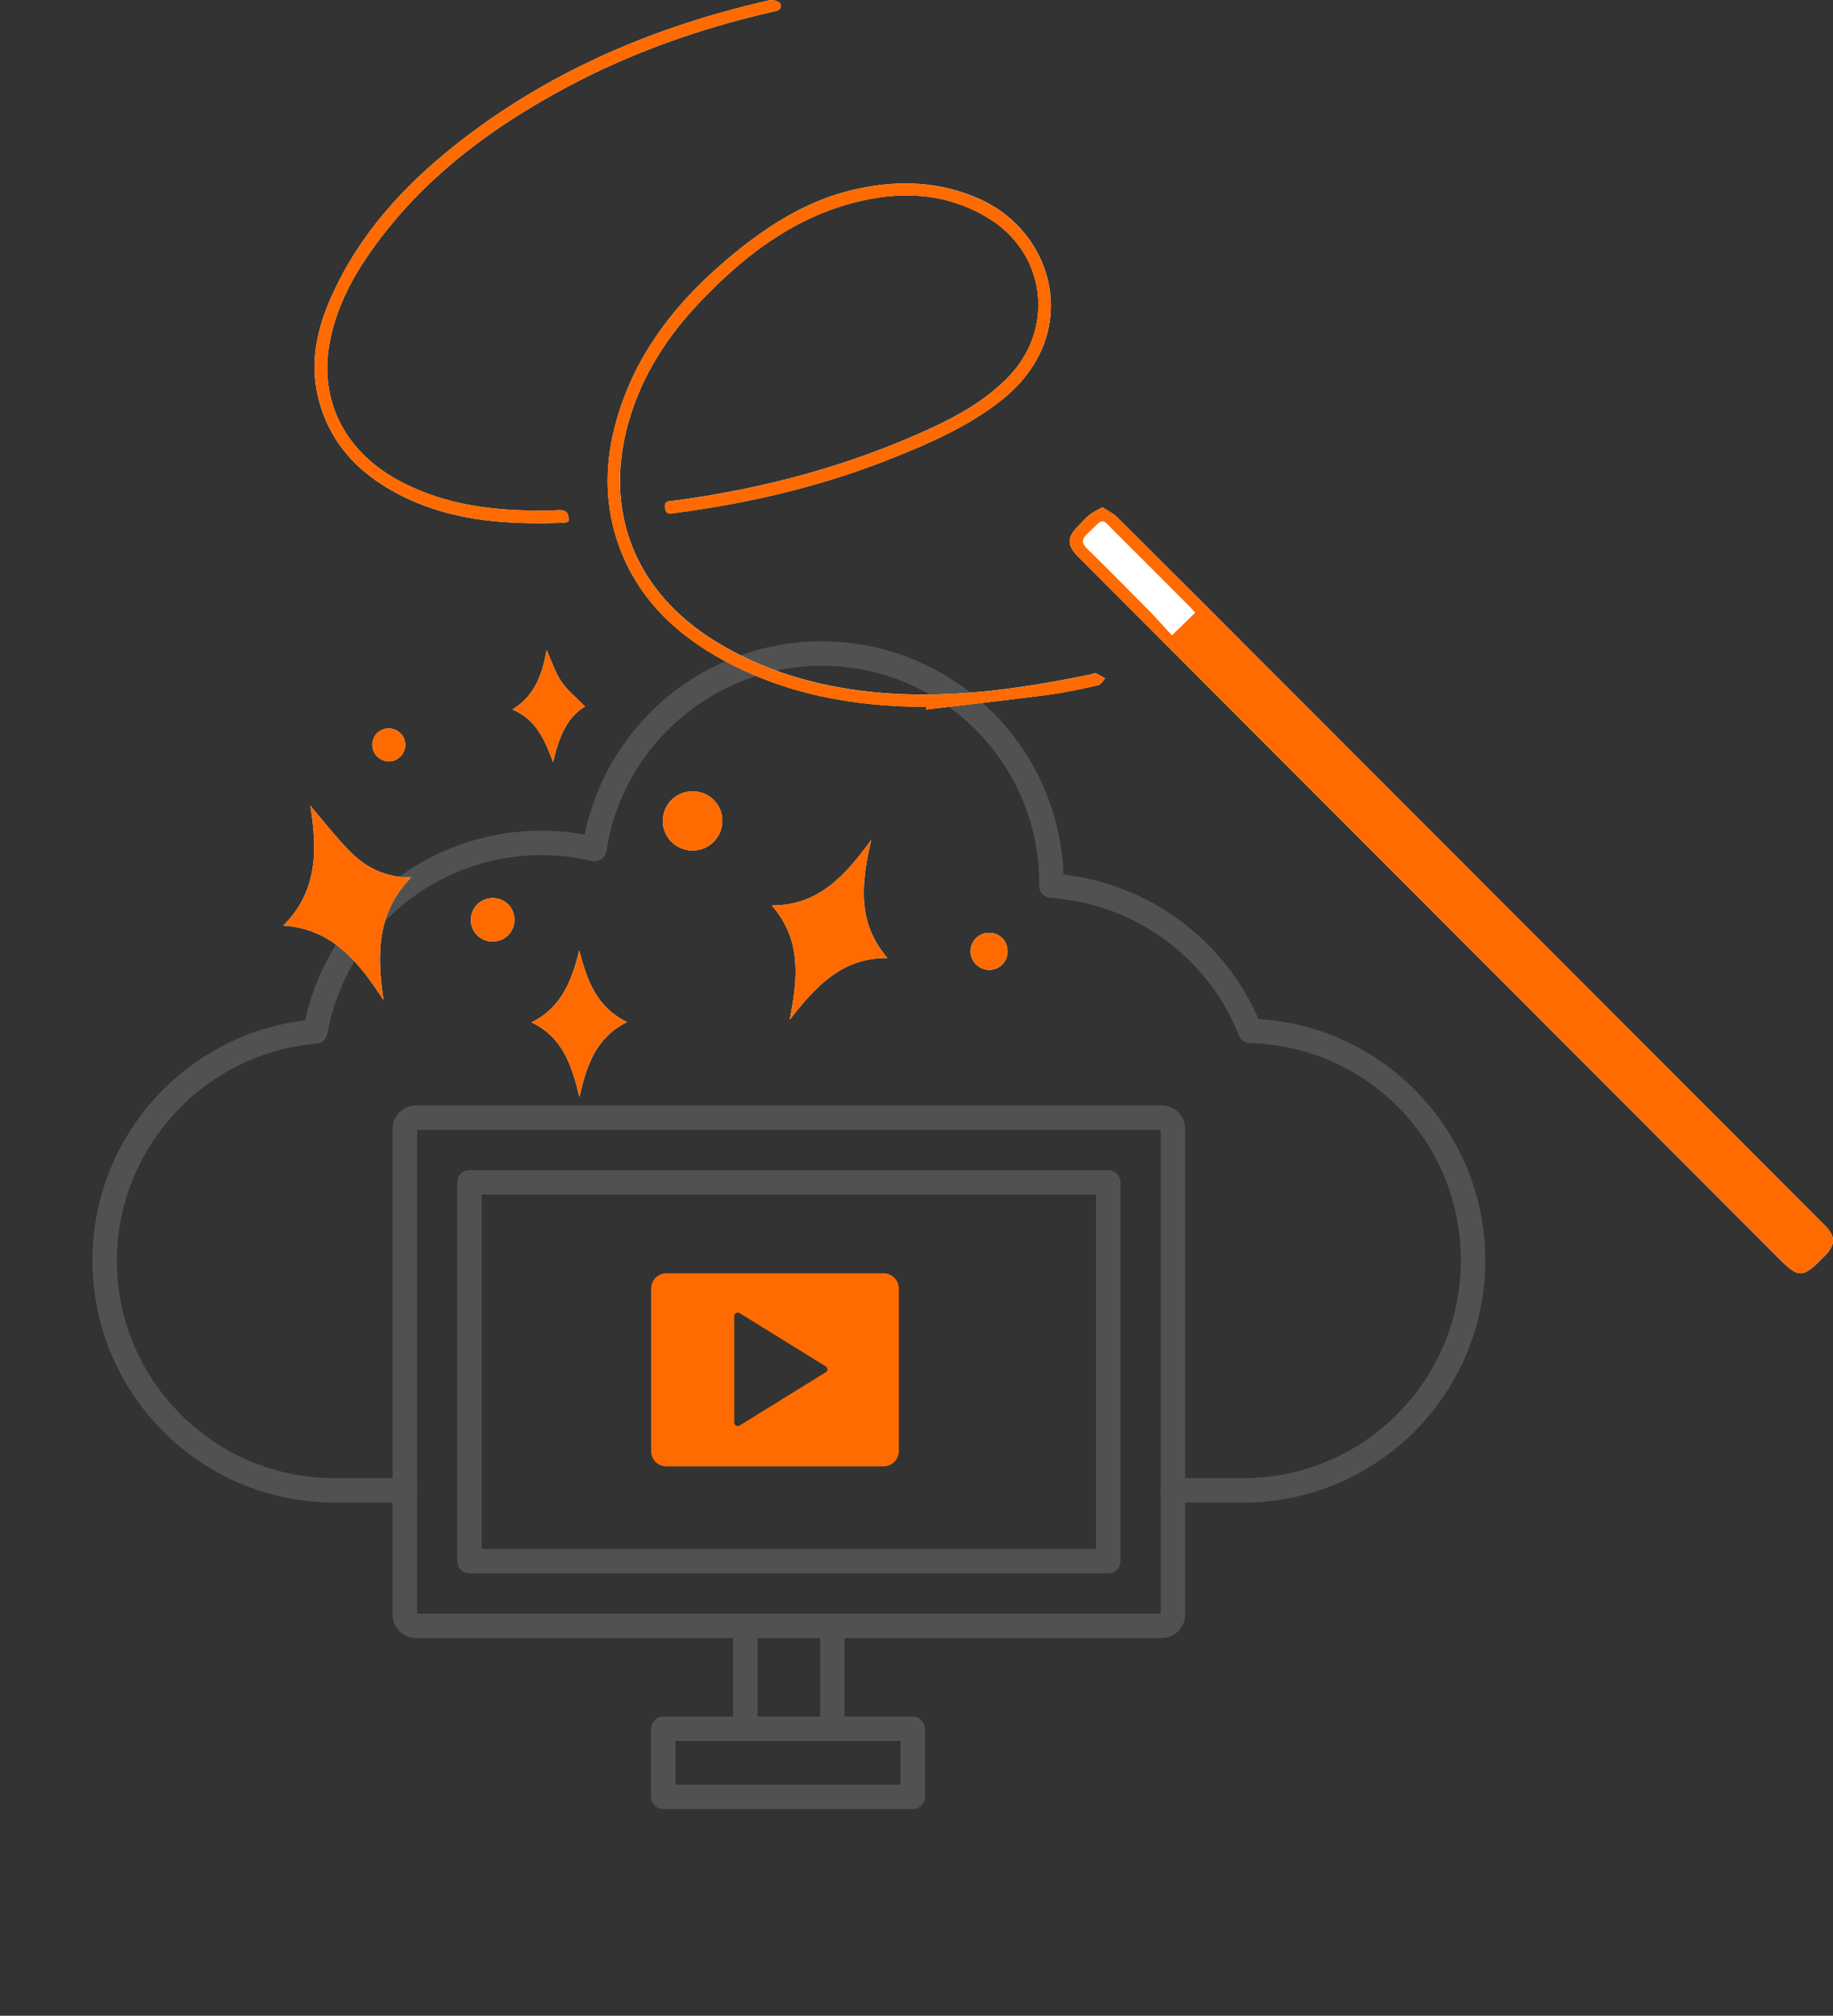 <svg width="563" height="619" viewBox="0 0 563 619" fill="none" xmlns="http://www.w3.org/2000/svg">
<rect x="0" y="0" width="563" height="619" fill="#333333" stroke="none"/>
<path fill-rule="evenodd" clip-rule="evenodd" d="M381.884 461.416H360.257C358.184 461.416 356.501 459.736 356.501 457.663C356.504 455.592 358.183 453.91 360.254 453.91H381.882C418.724 453.91 448.692 423.939 448.692 387.097C448.693 350.705 420.225 321.378 383.873 320.312C382.37 320.263 381.039 319.334 380.491 317.938C371.055 293.967 348.35 277.402 322.679 275.754C320.687 275.617 319.142 273.956 319.171 271.963L319.182 271.25C319.182 234.409 289.209 204.437 252.369 204.437C219.537 204.437 191.128 228.877 186.29 261.292C186.134 262.328 185.547 263.256 184.678 263.843C183.812 264.429 182.733 264.625 181.717 264.39C176.688 263.197 171.495 262.592 166.286 262.592C133.945 262.592 106.286 285.664 100.539 317.444C100.246 319.114 98.848 320.375 97.157 320.512C62.809 323.336 35.896 352.585 35.896 387.099C35.898 423.94 65.868 453.912 102.718 453.912H124.345C126.416 453.912 128.098 455.593 128.098 457.665C128.101 459.738 126.416 461.418 124.345 461.418H102.724C61.74 461.418 28.392 428.076 28.392 387.102C28.392 368.319 35.408 350.397 48.16 336.627C60.181 323.64 76.275 315.431 93.72 313.32C101.177 279.411 131.256 255.088 166.288 255.088C170.744 255.088 175.191 255.489 179.559 256.281C182.824 240.372 191.277 225.88 203.637 215.131C217.147 203.394 234.448 196.934 252.371 196.934C292.45 196.934 325.222 228.83 326.639 268.574C352.958 271.534 375.987 288.558 386.543 312.922C405.007 314.066 422.183 321.951 435.16 335.281C448.736 349.235 456.2 367.636 456.2 387.1C456.203 428.072 422.867 461.416 381.888 461.416L381.884 461.416Z" fill="#525151"/>
<path fill-rule="evenodd" clip-rule="evenodd" d="M128.101 495.499H356.507V346.983H128.101V495.499ZM356.874 503.005H127.718C123.792 503.005 120.592 499.809 120.592 495.881L120.594 346.602C120.594 342.674 123.787 339.478 127.716 339.478H356.872C360.799 339.478 364.004 342.674 364.004 346.602V495.881C364.004 499.809 360.799 503.005 356.872 503.005H356.874Z" fill="#525151"/>
<path fill-rule="evenodd" clip-rule="evenodd" d="M147.95 475.643H336.651V366.839H147.95V475.643ZM340.406 483.148H144.198C142.127 483.148 140.444 481.478 140.444 479.396V363.089C140.444 361.007 142.124 359.336 144.195 359.336H340.407C342.479 359.336 344.155 361.007 344.155 363.089L344.159 479.396C344.159 481.478 342.475 483.148 340.407 483.148H340.406Z" fill="#525151"/>
<path fill-rule="evenodd" clip-rule="evenodd" d="M207.475 548.029H276.602V534.622H207.475V548.029ZM280.354 555.534H203.719C201.648 555.534 199.966 553.854 199.966 551.782L199.968 530.869C199.968 528.798 201.646 527.117 203.718 527.117H280.352C282.423 527.117 284.102 528.797 284.102 530.869L284.103 551.782C284.103 553.853 282.422 555.534 280.352 555.534H280.354Z" fill="#525151"/>
<path fill-rule="evenodd" clip-rule="evenodd" d="M228.942 534.638C226.871 534.638 225.186 532.958 225.186 530.885V499.253C225.186 497.181 226.868 495.5 228.939 495.5C231.013 495.5 232.692 497.18 232.692 499.253L232.693 530.885C232.693 532.958 231.012 534.638 228.942 534.638ZM255.671 534.638C253.595 534.638 251.915 532.958 251.915 530.885L251.916 499.253C251.916 497.181 253.596 495.5 255.669 495.5C257.744 495.5 259.42 497.18 259.42 499.253L259.422 530.885C259.422 532.958 257.739 534.638 255.671 534.638Z" fill="#525151"/>
<g clip-path="url(#clip0_585_197)">
<path d="M271.385 391H204.691C202.069 391 200 393.066 200 395.691V445.61C200 448.232 202.066 450.301 204.691 450.301H271.385C274.007 450.301 276.076 448.156 276.076 445.53V395.692C276.076 393.066 273.93 391.001 271.388 391.001L271.385 391ZM253.657 421.365L227.187 437.741C226.471 438.217 225.518 437.661 225.518 436.788V404.197C225.518 403.324 226.471 402.768 227.187 403.244L253.657 419.617C254.294 420.013 254.294 421.049 253.657 421.366V421.365Z" fill="#FF6B00"/>
</g>
<g clip-path="url(#clip1_585_197)">
<path d="M338.642 155.75C337.039 156.67 335.717 157.234 334.627 158.092C333.415 159.036 332.424 160.262 331.335 161.366C327.589 165.167 327.589 167.386 331.383 171.187C403.126 243.023 474.88 314.872 546.622 386.709C552.387 392.471 553.734 392.447 559.548 386.574C559.891 386.231 560.234 385.887 560.576 385.544C563.832 382.209 563.832 379.646 560.503 376.324C546.083 361.868 531.652 347.413 517.208 332.969C475.419 291.123 433.617 249.289 391.815 207.454C375.609 191.221 359.402 174.988 343.134 158.815C341.91 157.589 340.221 156.829 338.63 155.775L338.642 155.75ZM284.416 217.079L284.514 217.864C297.073 216.368 309.656 214.958 322.203 213.315C327.271 212.653 332.289 211.513 337.296 210.409C338.128 210.225 338.728 209.048 339.45 208.325C338.495 207.798 337.565 207.197 336.561 206.792C336.194 206.645 335.643 206.988 335.166 207.074C312.729 211.684 290.194 214.934 267.182 212.432C250.314 210.605 234.389 205.946 219.847 197.008C195.048 181.756 185.243 157.123 193.053 129.622C197.116 115.301 204.999 103.2 215.159 92.558C228.232 78.874 242.884 67.46 261.551 62.408C275.799 58.558 289.753 58.926 302.851 66.528C321.322 77.244 324.394 100.932 309.412 116.074C302.692 122.866 294.564 127.513 286.008 131.461C260.853 143.072 234.413 150.135 207.007 153.764C205.685 153.936 203.873 153.629 204.277 156.069C204.632 158.178 206.015 157.687 207.35 157.516C230.068 154.549 252.236 149.362 273.583 140.878C285.469 136.157 297.159 131.057 307.355 123.087C332.546 103.396 324.345 71.628 300.892 61.121C288.468 55.554 275.591 55.223 262.53 58.178C248.417 61.378 236.47 68.833 225.441 77.869C210.703 89.946 198.463 104.021 191.645 122.131C185.525 138.389 184.472 154.843 191.51 171.138C197.557 185.152 208.243 194.948 221.304 202.243C240.913 213.192 262.249 217.03 284.441 217.042L284.416 217.079ZM174.581 160.152C174.924 157.246 173.651 156.498 171.203 156.682C168.608 156.878 165.989 156.792 163.369 156.768C148.778 156.608 134.677 154.377 121.714 147.143C105.606 138.144 97.955 122.572 101.285 105.051C103.696 92.349 110.233 81.609 118.054 71.616C133.135 52.354 152.475 38.364 173.81 26.913C193.799 16.184 215 8.742 237.057 3.666C238.453 3.347 240.35 3.163 239.689 1.165C239.469 0.478 237.425 -0.159 236.421 0.061C201.266 8.031 168.706 21.788 140.222 44.237C124.089 56.952 110.416 71.873 101.872 90.89C97.502 100.613 95.14 110.765 97.576 121.42C101.077 136.709 111.236 146.53 124.86 152.979C140.234 160.25 156.735 161.133 173.394 160.52C173.761 160.507 174.116 160.299 174.569 160.164L174.581 160.152ZM117.785 307.099C115.79 293.538 115.533 280.456 126.219 269.482C118.74 269.47 112.779 266.674 107.993 261.954C103.317 257.344 99.314 252.06 95.311 247.425C97.454 260.36 97.796 273.565 87 284.232C102.154 285.213 110.318 295.561 117.785 307.099ZM237.045 278.04C246.324 288.56 245.038 300.723 242.541 313.18C250.277 303.175 258.478 294.065 272.58 294.188C263.093 283.227 264.538 270.954 267.622 257.908C259.678 268.734 251.465 278.126 237.057 278.04H237.045ZM192.587 313.854C183.076 309.244 180.261 300.797 177.899 291.907C175.646 300.98 172.574 309.355 163.259 313.953C172.88 318.538 175.597 327.17 177.984 336.844C180.175 326.961 183.113 318.575 192.587 313.854ZM169.881 234.061C171.497 227.023 173.786 220.488 179.686 216.944C177.115 214.308 174.337 212.126 172.439 209.343C170.518 206.51 169.453 203.077 167.898 199.632C166.564 206.964 164.348 213.634 157.396 217.852C164.875 221.076 167.396 227.44 169.893 234.061H169.881ZM212.637 242.999C207.521 243.036 203.481 247.167 203.579 252.305C203.677 257.258 207.79 261.218 212.809 261.182C217.913 261.145 221.965 256.952 221.855 251.839C221.744 246.836 217.717 242.974 212.637 242.999ZM151.214 289.137C154.911 289.198 157.885 286.39 157.995 282.712C158.118 278.862 155.254 275.833 151.434 275.772C147.689 275.711 144.604 278.764 144.616 282.491C144.629 286.157 147.53 289.075 151.214 289.137ZM303.965 286.439C300.782 286.378 298.211 288.805 298.089 291.969C297.967 295.022 300.549 297.756 303.659 297.842C306.841 297.928 309.412 295.475 309.485 292.288C309.558 289.063 307.135 286.5 303.965 286.439ZM119.266 223.688C116.5 223.749 114.333 225.968 114.345 228.727C114.358 231.584 116.732 233.889 119.56 233.803C122.424 233.717 124.591 231.339 124.468 228.445C124.346 225.723 122.069 223.627 119.278 223.7L119.266 223.688Z" fill="white"/>
<path d="M338.642 155.75C340.234 156.805 341.923 157.565 343.147 158.791C359.415 174.963 375.609 191.209 391.828 207.43C433.629 249.264 475.419 291.111 517.22 332.945C531.652 347.4 546.084 361.844 560.515 376.299C563.832 379.622 563.832 382.184 560.589 385.519C560.246 385.863 559.903 386.206 559.561 386.549C553.734 392.422 552.388 392.447 546.634 386.684C474.88 314.848 403.138 243.011 331.396 171.162C327.601 167.361 327.601 165.142 331.347 161.341C332.436 160.238 333.428 159.024 334.64 158.068C335.729 157.209 337.063 156.633 338.654 155.726L338.642 155.75ZM367.065 188.131C366.367 187.396 365.804 186.746 365.192 186.133C357.811 178.739 350.442 171.322 343.024 163.953C337.859 158.828 339.438 158.803 333.856 164.075C332.216 165.633 332.253 166.81 333.868 168.391C340.087 174.485 346.231 180.664 352.339 186.868C354.971 189.541 357.456 192.349 359.965 195.059C362.622 192.472 364.739 190.4 367.065 188.131Z" fill="#FF6B00"/>
<path d="M284.416 217.079C262.224 217.067 240.889 213.229 221.279 202.28C208.219 194.985 197.533 185.188 191.486 171.174C184.447 154.88 185.5 138.438 191.62 122.167C198.438 104.058 210.679 89.983 225.417 77.906C236.458 68.857 248.392 61.415 262.506 58.215C275.566 55.248 288.444 55.591 300.868 61.157C324.321 71.665 332.522 103.433 307.331 123.124C297.134 131.093 285.457 136.194 273.559 140.914C252.211 149.399 230.044 154.585 207.325 157.552C205.991 157.724 204.595 158.215 204.253 156.106C203.849 153.666 205.66 153.985 206.982 153.801C234.389 150.159 260.829 143.097 285.983 131.498C294.539 127.55 302.679 122.903 309.387 116.111C324.37 100.968 321.297 77.28 302.826 66.564C289.729 58.963 275.775 58.595 261.527 62.445C242.86 67.496 228.208 78.911 215.135 92.594C204.975 103.224 197.092 115.338 193.028 129.659C185.219 157.16 195.023 181.792 219.823 197.045C234.365 205.983 250.29 210.642 267.157 212.469C290.157 214.958 312.704 211.721 335.141 207.111C335.619 207.013 336.17 206.682 336.537 206.829C337.541 207.234 338.471 207.834 339.426 208.362C338.716 209.085 338.104 210.262 337.271 210.446C332.277 211.562 327.258 212.69 322.179 213.352C309.632 214.995 297.061 216.405 284.49 217.901L284.392 217.116L284.416 217.079Z" fill="#FF6B00"/>
<path d="M174.582 160.152C174.129 160.299 173.774 160.495 173.406 160.507C156.747 161.132 140.247 160.25 124.872 152.967C111.236 146.517 101.077 136.696 97.588 121.407C95.152 110.752 97.515 100.6 101.885 90.877C110.429 71.861 124.101 56.939 140.234 44.225C168.718 21.775 201.29 8.018 236.433 0.049C237.437 -0.184 239.469 0.466 239.701 1.152C240.362 3.163 238.465 3.335 237.07 3.653C215.012 8.742 193.799 16.184 173.823 26.9C152.487 38.352 133.147 52.342 118.067 71.603C110.245 81.596 103.721 92.337 101.297 105.039C97.968 122.572 105.618 138.143 121.727 147.13C134.689 154.364 148.803 156.596 163.381 156.755C165.989 156.78 168.608 156.866 171.215 156.669C173.651 156.486 174.924 157.233 174.594 160.139L174.582 160.152Z" fill="#FF6B00"/>
<path d="M117.785 307.099C110.318 295.561 102.154 285.213 87 284.232C97.796 273.565 97.454 260.36 95.311 247.425C99.314 252.072 103.317 257.344 107.993 261.954C112.779 266.662 118.74 269.458 126.219 269.482C115.533 280.456 115.79 293.55 117.785 307.099Z" fill="#FF6B00"/>
<path d="M237.045 278.04C251.465 278.138 259.666 268.734 267.61 257.908C264.525 270.954 263.081 283.214 272.567 294.188C258.466 294.078 250.265 303.175 242.529 313.18C245.026 300.723 246.324 288.56 237.033 278.04H237.045Z" fill="#FF6B00"/>
<path d="M192.587 313.854C183.113 318.563 180.175 326.961 177.984 336.844C175.597 327.17 172.88 318.538 163.259 313.953C172.574 309.355 175.646 300.981 177.899 291.907C180.249 300.797 183.076 309.244 192.587 313.854Z" fill="#FF6B00"/>
<path d="M169.881 234.061C167.396 227.44 164.862 221.076 157.383 217.852C164.348 213.634 166.552 206.964 167.886 199.632C169.453 203.09 170.505 206.51 172.427 209.343C174.324 212.126 177.103 214.308 179.673 216.944C173.773 220.488 171.497 227.011 169.869 234.061H169.881Z" fill="#FF6B00"/>
<path d="M212.637 242.999C217.705 242.962 221.744 246.836 221.855 251.839C221.965 256.952 217.913 261.133 212.809 261.182C207.802 261.218 203.677 257.258 203.579 252.305C203.481 247.18 207.509 243.035 212.637 242.999Z" fill="#FF6B00"/>
<path d="M151.214 289.137C147.53 289.075 144.629 286.157 144.616 282.491C144.604 278.764 147.689 275.711 151.435 275.772C155.254 275.833 158.118 278.862 157.995 282.712C157.885 286.39 154.911 289.198 151.214 289.137Z" fill="#FF6B00"/>
<path d="M303.965 286.439C307.135 286.5 309.559 289.063 309.485 292.287C309.412 295.475 306.829 297.94 303.659 297.842C300.55 297.756 297.967 295.022 298.089 291.969C298.224 288.793 300.794 286.378 303.965 286.439Z" fill="#FF6B00"/>
<path d="M119.266 223.688C122.057 223.627 124.346 225.711 124.456 228.433C124.579 231.326 122.412 233.705 119.548 233.791C116.72 233.877 114.358 231.572 114.333 228.715C114.321 225.956 116.488 223.737 119.254 223.676L119.266 223.688Z" fill="#FF6B00"/>
<path d="M367.065 188.131C364.739 190.399 362.621 192.472 359.965 195.059C357.456 192.361 354.971 189.541 352.339 186.868C346.231 180.664 340.087 174.497 333.868 168.391C332.253 166.81 332.216 165.632 333.856 164.075C339.438 158.803 337.859 158.828 343.024 163.953C350.442 171.309 357.811 178.727 365.192 186.133C365.804 186.746 366.379 187.396 367.065 188.131Z" fill="white"/>
</g>
<defs>
<clipPath id="clip0_585_197">
<rect width="78.695" height="78.695" fill="white" transform="translate(198.292 374.707)"/>
</clipPath>
<clipPath id="clip1_585_197">
<rect width="476" height="391" fill="white" transform="translate(87)"/>
</clipPath>
</defs>
</svg>
